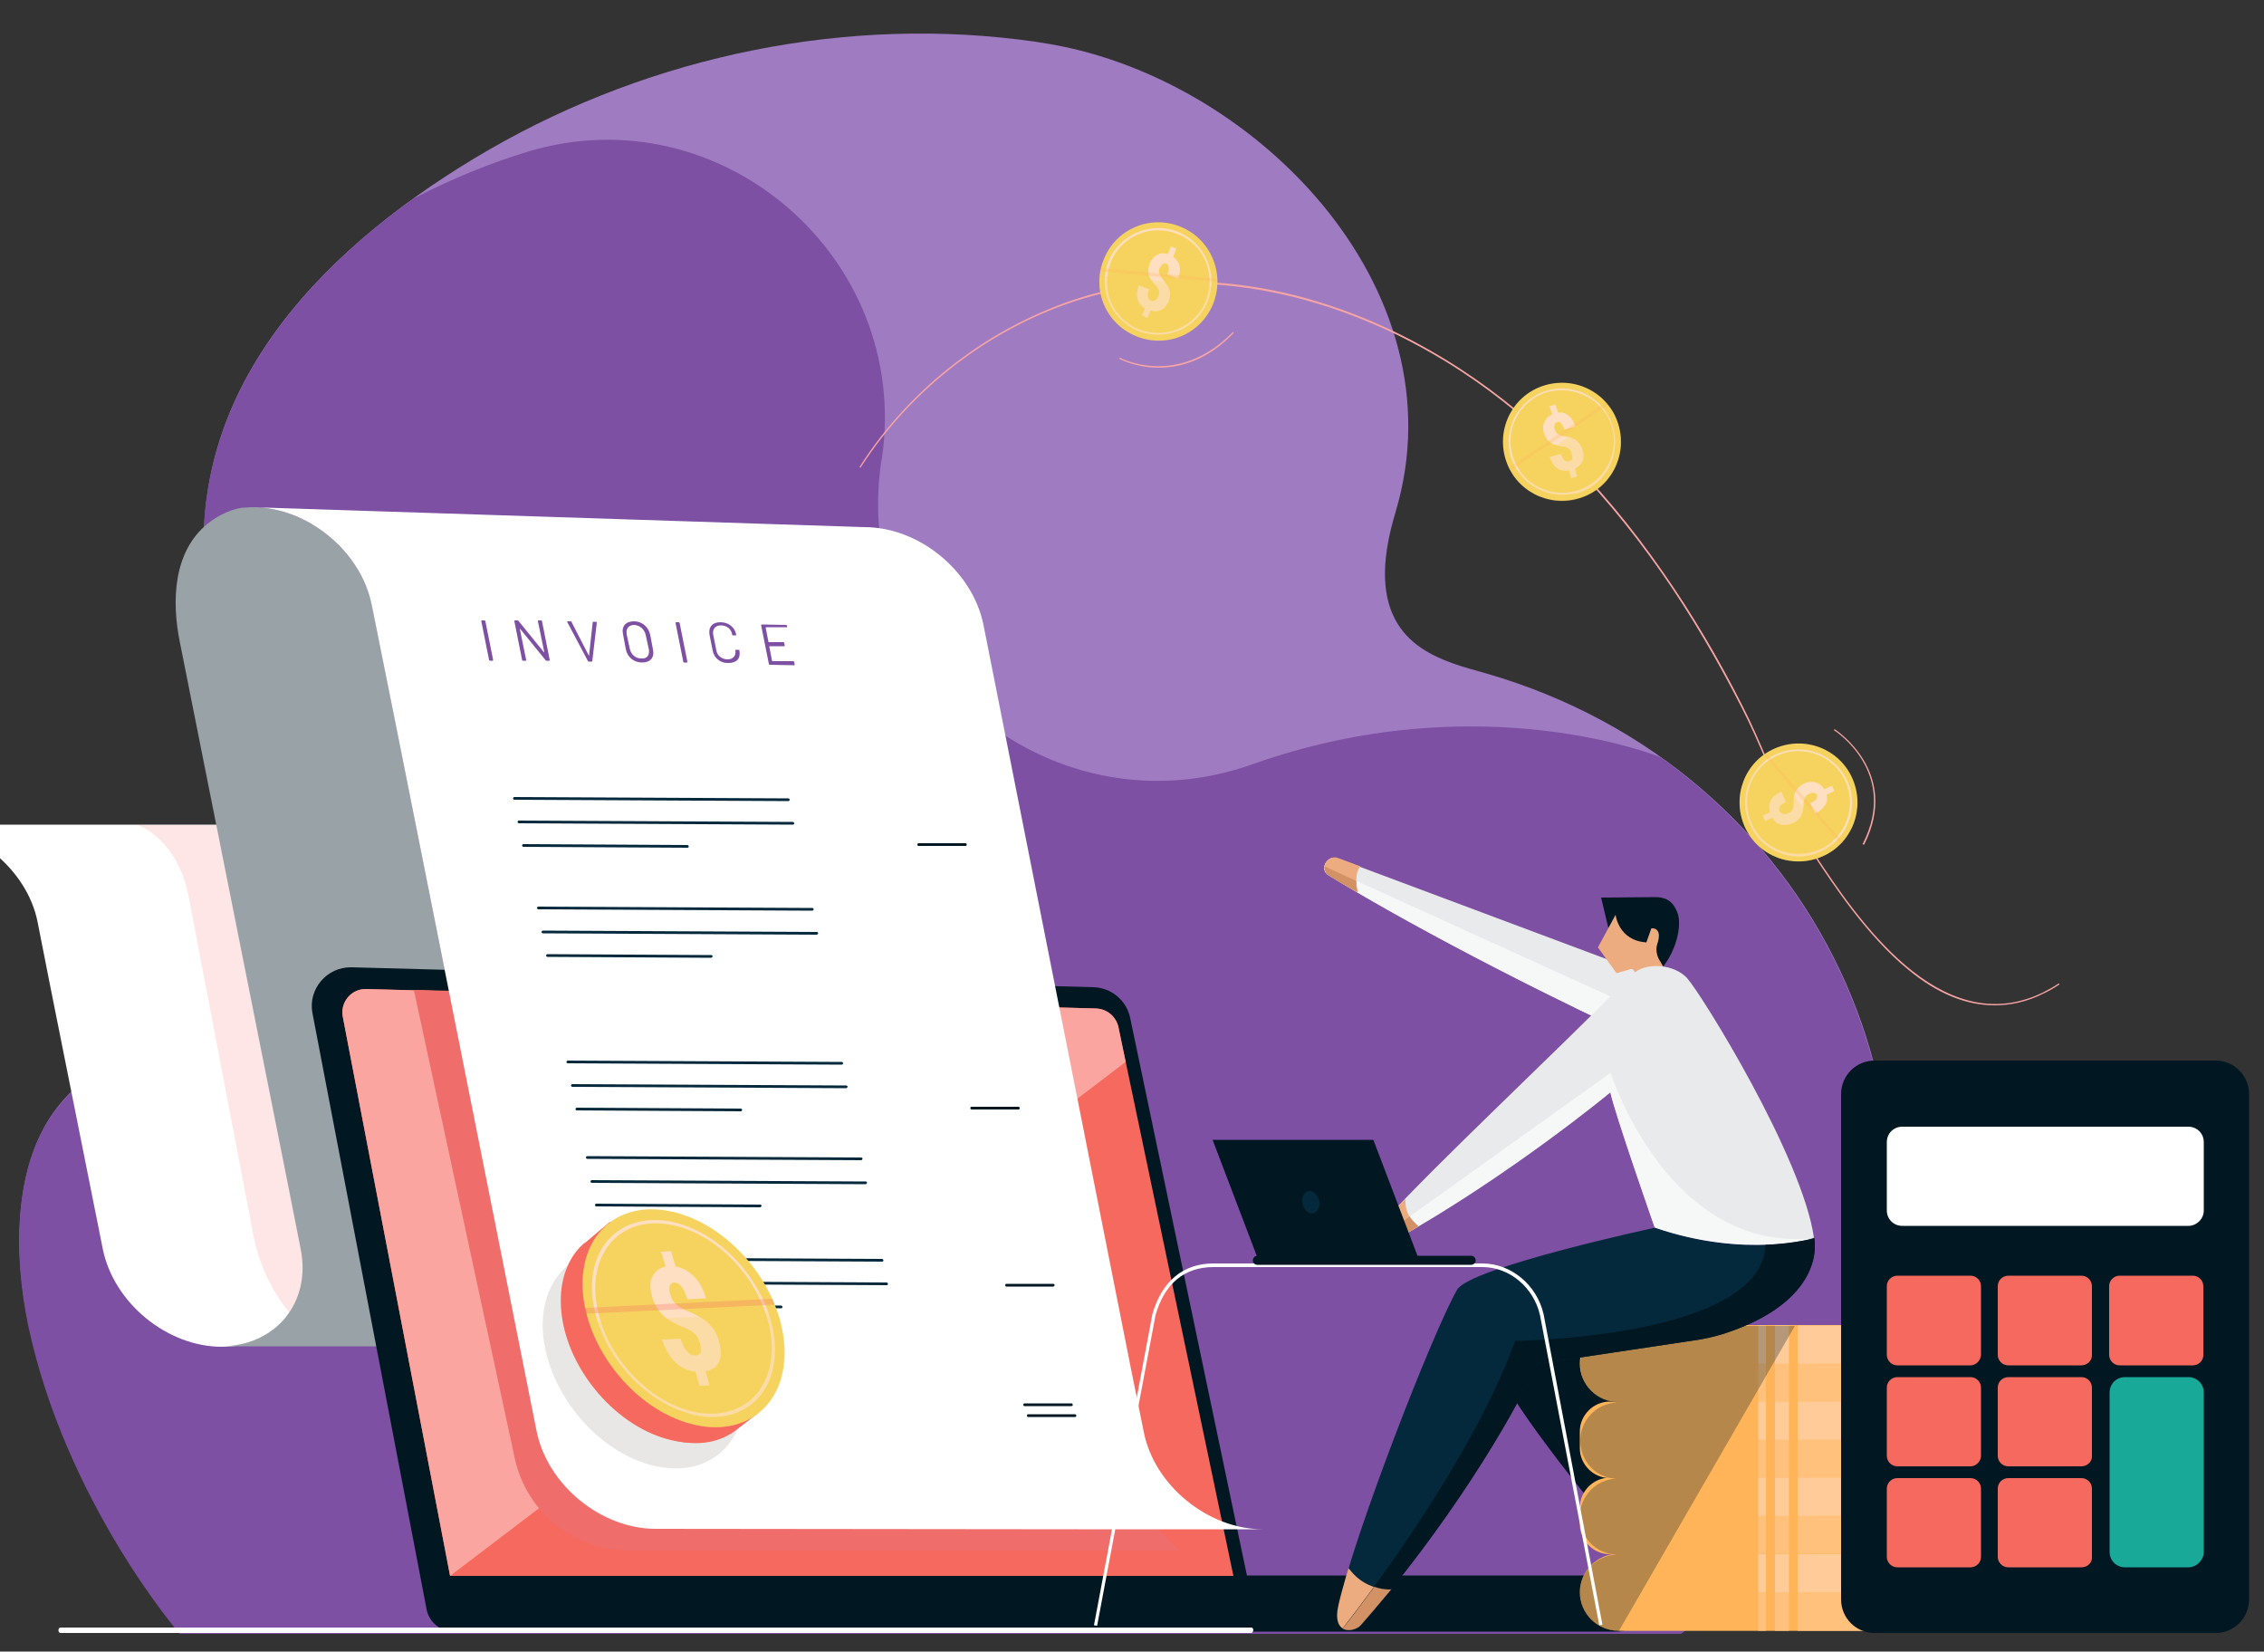 <?xml version="1.0" encoding="UTF-8"?> <!-- Generator: Adobe Illustrator 26.0.2, SVG Export Plug-In . SVG Version: 6.00 Build 0) --> <svg xmlns="http://www.w3.org/2000/svg" xmlns:xlink="http://www.w3.org/1999/xlink" version="1.1" id="Layer_1" x="0px" y="0px" viewBox="0 0 500 364.7" style="enable-background:new 0 0 500 364.7;" xml:space="preserve"><rect x="0" y="0" width="500" height="364.7" fill="#333333" stroke="none"/> <style type="text/css"> .st0{fill:#9F7CC1;} .st1{fill:#7D50A3;} .st2{fill:#FFFFFF;} .st3{fill:#FFE6E6;} .st4{fill:#99A2A6;} .st5{fill:#011721;} .st6{fill:#F6695F;} .st7{fill:#FAA59F;} .st8{fill:#EF6D6A;} .st9{fill:#05293C;} .st10{fill:#E9EAEB;} .st11{fill:#F6F7F7;} .st12{fill:#EDAC80;} .st13{fill:#FFB45A;} .st14{fill:#FFCC99;} .st15{opacity:0.46;} .st16{opacity:0.29;} .st17{fill:#D39266;} .st18{fill:#E8E7E6;} .st19{fill:#F6D35F;} .st20{fill:#FFDFC2;} .st21{opacity:0.28;} .st22{fill:#18A999;} .st23{fill:#F7A4A4;} </style> <g> <g> <g> <g> <g> <path class="st0" d="M39.8,360.6c0,0-25.2-29.1-33.5-68.2c-3.1-14.5-3.6-34.2,5.7-47c5.2-7.2,13.3-12.1,21.9-14.4 c22.5-5.8,27.8-29,24.3-50.2c-3-17.7-10.8-34.4-12.7-52.3C40.6,84.7,73,53.3,108.1,33c36.1-20.8,79.2-29.7,120.5-23.8 c0.4,0.1,0.8,0.1,1.2,0.2c46.4,6.8,93.3,53.9,78.4,103.7c-3.1,10.3-4.7,23,5.7,30c4.3,2.9,9.3,4.2,14.3,5.6 c72.8,21,109.7,98.4,78.3,167.4c-7.9,17.4-19.8,33-35.1,44.5C371.3,360.6,40.1,360.6,39.8,360.6z"></path> </g> </g> </g> </g> <g> <path class="st1" d="M366.7,167.2c0,0-39.8-16.3-90.2,1.6c-43.1,15.3-87.7-19.8-82.1-65.2c0.1-0.9,0.2-1.8,0.4-2.6 c6.3-44.1-35.6-80.4-78.3-67.5c-7.8,2.4-16.2,5.7-25.1,10.3c-27.9,20-50,48.1-46,84.9c2,17.9,9.8,34.6,12.7,52.3 c3.5,21.2-1.8,44.4-24.3,50.2c-8.6,2.2-16.6,7.2-21.9,14.4c-9.3,12.7-8.7,32.5-5.7,47c8.3,39.1,33.5,68.2,33.5,68.2h331.5 c15.3-11.6,27.1-27.1,35.1-44.5C431.6,260.7,412.8,200,366.7,167.2z"></path> </g> <g> <g> <path class="st2" d="M49,297.4L49,297.4c-12.1,0-23.9-9.7-26.3-21.6l-11.5-57.5l-2.9-14.7C6,191.9-5.9,182.2-18,182.1l44,0l22,0 l18.7,93.7C69.1,287.8,61.1,297.5,49,297.4z"></path> </g> <g> <path class="st3" d="M64.1,290.1c2.7-3.8,3.8-8.8,2.7-14.2l-18.7-93.7l-17.7,0c1.2,0.4,8.8,3.7,11.2,15.5L56.2,274 C56.2,274,57.9,282.8,64.1,290.1z"></path> </g> <g> <path class="st4" d="M53.6,112.1L53.6,112.1c-3.5,0.5-6.3,2.4-7.7,3.5c-7.7,6.2-8,17.2-6.2,26.1l23.8,119.4l2.9,14.7 c2.4,11.9-5.6,21.5-17.7,21.5l44,0l22,0L82.1,133.6C79.7,121.7,65.7,112.1,53.6,112.1z"></path> </g> <g> <path class="st4" d="M82.1,133.6C79.7,121.7,67.9,112,55.8,112l0,0c-0.7,0-1.4,0-2.1,0.1c0,0,9.7-0.9,13.8,15l31,152.8 c1.9,9.3-4.8,17.6-14.2,17.6h-6.5l37,0L82.1,133.6z"></path> </g> <g> <g> <g> <path class="st5" d="M275.4,348l-25.8-123.2c-0.8-3.9-4.2-6.7-8.1-6.8l-163.9-4.4c-5.4-0.1-9.6,4.8-8.6,10.1L92.8,348l1.4,7.3 c0.5,2.9,3.1,5,6,5H357c3.4,0,6.2-2.8,6.2-6.2l0,0c0-3.4-2.8-6.2-6.2-6.2H275.4z"></path> </g> </g> <g> <g> <path class="st6" d="M272.4,348h-173L75.7,224.5c-0.6-3.2,1.9-6.2,5.2-6.1l161.2,4.3c2.4,0.1,4.4,1.8,4.9,4.1L272.4,348z"></path> </g> </g> <g> <g> <path class="st7" d="M247,226.8c-0.5-2.3-2.5-4-4.9-4.1l-161.2-4.3c-3.3-0.1-5.8,2.9-5.2,6.1L99.4,348l149.2-113.5L247,226.8z"></path> </g> </g> </g> <g> <path class="st8" d="M91.4,218.6l22.3,103.5c2.6,11.8,13,20.3,25.1,20.3h121.7l-12-11.9l-24-108.7L91.4,218.6z"></path> </g> <g> <g> <path class="st2" d="M252.6,316.2l-2.6-12.8L217.2,138c-2.4-11.9-14.2-21.6-26.3-21.6L55.8,112c12.1,0,23.9,9.7,26.3,21.6 l5.4,26.9l0,0l31,155.5c2.4,11.9,14.2,21.6,26.3,21.6l93.3,0.1l18.8,0l22,0C266.8,337.7,254.9,328,252.6,316.2z"></path> </g> <g> <path class="st2" d="M55.8,112"></path> </g> </g> <g> <g> <g> <g> <path class="st9" d="M174.1,176.9L174.1,176.9l-60.5-0.3c-0.1,0-0.3-0.1-0.3-0.3c0-0.1,0.1-0.3,0.3-0.3l0,0l60.5,0.3 c0.1,0,0.3,0.1,0.3,0.3C174.4,176.7,174.3,176.9,174.1,176.9z"></path> </g> </g> <g> <g> <path class="st9" d="M175.1,182.1L175.1,182.1l-60.5-0.3c-0.1,0-0.3-0.1-0.3-0.3c0-0.1,0.1-0.3,0.3-0.3l0,0l60.5,0.3 c0.1,0,0.3,0.1,0.3,0.3C175.4,182,175.3,182.1,175.1,182.1z"></path> </g> </g> <g> <g> <path class="st9" d="M151.8,187.2L151.8,187.2l-36.2-0.2c-0.1,0-0.3-0.1-0.3-0.3c0-0.1,0.1-0.3,0.3-0.3l0,0l36.2,0.2 c0.1,0,0.3,0.1,0.3,0.3C152.1,187.1,152,187.2,151.8,187.2z"></path> </g> </g> </g> <g> <g> <g> <path class="st9" d="M179.4,201.1L179.4,201.1l-60.5-0.3c-0.1,0-0.3-0.1-0.3-0.3c0-0.1,0.1-0.3,0.3-0.3l0,0l60.5,0.3 c0.1,0,0.3,0.1,0.3,0.3C179.6,201,179.5,201.1,179.4,201.1z"></path> </g> </g> <g> <g> <path class="st9" d="M180.4,206.4L180.4,206.4l-60.5-0.3c-0.1,0-0.3-0.1-0.3-0.3c0-0.1,0.1-0.3,0.3-0.3l0,0l60.5,0.3 c0.1,0,0.3,0.1,0.3,0.3C180.6,206.2,180.5,206.4,180.4,206.4z"></path> </g> </g> <g> <g> <path class="st9" d="M157.1,211.5L157.1,211.5l-36.2-0.2c-0.1,0-0.3-0.1-0.3-0.3c0-0.1,0.1-0.3,0.3-0.3l0,0l36.2,0.2 c0.1,0,0.3,0.1,0.3,0.3C157.3,211.3,157.2,211.5,157.1,211.5z"></path> </g> </g> </g> <g> <g> <g> <path class="st9" d="M185.9,235.1L185.9,235.1l-60.5-0.3c-0.1,0-0.3-0.1-0.3-0.3c0-0.1,0.1-0.3,0.3-0.3l0,0l60.5,0.3 c0.1,0,0.3,0.1,0.3,0.3C186.2,235,186,235.1,185.9,235.1z"></path> </g> </g> <g> <g> <path class="st9" d="M186.9,240.3L186.9,240.3l-60.5-0.3c-0.1,0-0.3-0.1-0.3-0.3c0-0.1,0.1-0.3,0.3-0.3l0,0l60.5,0.3 c0.1,0,0.3,0.1,0.3,0.3C187.1,240.2,187,240.3,186.9,240.3z"></path> </g> </g> <g> <g> <path class="st9" d="M163.6,245.4L163.6,245.4l-36.2-0.2c-0.1,0-0.3-0.1-0.3-0.3c0-0.1,0.1-0.3,0.3-0.3l0,0l36.2,0.2 c0.1,0,0.3,0.1,0.3,0.3C163.9,245.3,163.7,245.4,163.6,245.4z"></path> </g> </g> </g> <g> <g> <g> <path class="st9" d="M190.2,256.2L190.2,256.2l-60.5-0.3c-0.1,0-0.3-0.1-0.3-0.3c0-0.1,0.1-0.3,0.3-0.3l0,0l60.5,0.3 c0.1,0,0.3,0.1,0.3,0.3C190.4,256.1,190.3,256.2,190.2,256.2z"></path> </g> </g> <g> <g> <path class="st9" d="M191.2,261.5L191.2,261.5l-60.5-0.3c-0.1,0-0.3-0.1-0.3-0.3c0-0.1,0.1-0.3,0.3-0.3l0,0l60.5,0.3 c0.1,0,0.3,0.1,0.3,0.3C191.4,261.3,191.3,261.5,191.2,261.5z"></path> </g> </g> <g> <g> <path class="st9" d="M167.9,266.6L167.9,266.6l-36.2-0.2c-0.1,0-0.3-0.1-0.3-0.3c0-0.1,0.1-0.3,0.3-0.3l0,0l36.2,0.2 c0.1,0,0.3,0.1,0.3,0.3C168.1,266.4,168,266.6,167.9,266.6z"></path> </g> </g> </g> <g> <g> <g> <path class="st9" d="M194.8,278.6L194.8,278.6l-60.5-0.3c-0.1,0-0.3-0.1-0.3-0.3c0-0.1,0.1-0.3,0.3-0.3l0,0l60.5,0.3 c0.1,0,0.3,0.1,0.3,0.3C195.1,278.5,195,278.6,194.8,278.6z"></path> </g> </g> <g> <g> <path class="st9" d="M195.8,283.8L195.8,283.8l-60.5-0.3c-0.1,0-0.3-0.1-0.3-0.3c0-0.1,0.1-0.3,0.3-0.3l0,0l60.5,0.3 c0.1,0,0.3,0.1,0.3,0.3C196.1,283.7,196,283.8,195.8,283.8z"></path> </g> </g> <g> <g> <path class="st9" d="M172.5,288.9L172.5,288.9l-36.2-0.2c-0.1,0-0.3-0.1-0.3-0.3c0-0.1,0.1-0.3,0.3-0.3l0,0l36.2,0.2 c0.1,0,0.3,0.1,0.3,0.3C172.8,288.8,172.7,288.9,172.5,288.9z"></path> </g> </g> </g> </g> <g> <path class="st5" d="M213.2,186.8h-10.3c-0.2,0-0.3-0.1-0.3-0.3s0.1-0.3,0.3-0.3h10.3c0.2,0,0.3,0.1,0.3,0.3 S213.4,186.8,213.2,186.8z"></path> </g> <g> <path class="st5" d="M224.9,245h-10.3c-0.2,0-0.3-0.1-0.3-0.3s0.1-0.3,0.3-0.3h10.3c0.2,0,0.3,0.1,0.3,0.3S225.1,245,224.9,245z"></path> </g> <g> <path class="st5" d="M232.6,284.1h-10.3c-0.2,0-0.3-0.1-0.3-0.3c0-0.2,0.1-0.3,0.3-0.3h10.3c0.2,0,0.3,0.1,0.3,0.3 C232.9,284,232.7,284.1,232.6,284.1z"></path> </g> <g> <path class="st5" d="M236.6,310.5h-10.3c-0.2,0-0.3-0.1-0.3-0.3c0-0.2,0.1-0.3,0.3-0.3h10.3c0.2,0,0.3,0.1,0.3,0.3 C237,310.3,236.8,310.5,236.6,310.5z"></path> </g> <g> <path class="st5" d="M237.4,312.9h-10.3c-0.2,0-0.3-0.1-0.3-0.3s0.1-0.3,0.3-0.3h10.3c0.2,0,0.3,0.1,0.3,0.3 S237.6,312.9,237.4,312.9z"></path> </g> <g> <g> <g> <g> <g> <g> <path class="st10" d="M371.4,218l-75.9-28.4c-2.4-1-4.3,2.4-2.1,3.7c21.5,13.2,53.6,29.2,69.4,36.3 C366.2,231,371.4,218,371.4,218z"></path> </g> </g> </g> </g> </g> <g> <path class="st11" d="M292.5,191.3c-0.1,0.7,0.1,1.4,0.9,1.9c19.1,11.7,46.5,25.7,63.5,33.6l1.2-3.4l-2.5-3.4L292.5,191.3z"></path> </g> <g> <g> <g> <g> <g> <path class="st5" d="M351.6,299.9c0,0,17.4,32.3,25.8,54.6c0.7,1.9-1.6,3.6-3.2,2.2c-11-9.4-33-36.9-39.9-48l-3.3-8.9 l15.6-5.3L351.6,299.9z"></path> </g> </g> </g> </g> </g> <g> <g> <g> <g> <g> <path class="st12" d="M366.7,349.3l6.7-4.7c1.5,3.4,2.8,6.7,4,9.8c0.7,1.9-1.6,3.6-3.2,2.2 C372.1,354.8,369.5,352.3,366.7,349.3z"></path> </g> </g> </g> </g> </g> <g> <g> <g> <g> <g> <g> <g> <g> <g> <g> <path class="st13" d="M437.2,309.6h-79.8c-4.6,0-8.5-3.8-8.5-8.5l0,0c0-4.6,3.8-8.5,8.5-8.5h79.8 c4.6,0,8.5,3.8,8.5,8.5l0,0C445.6,305.8,441.8,309.6,437.2,309.6z"></path> </g> </g> </g> </g> </g> </g> </g> </g> <g> <g> <g> <g> <g> <g> <g> <g> <rect x="397" y="292.7" class="st14" width="39.2" height="16.9"></rect> </g> </g> </g> </g> </g> </g> </g> </g> <g> <g> <g> <g> <g> <g> <g> <g> <rect x="392" y="292.7" class="st14" width="3.1" height="16.9"></rect> </g> </g> </g> </g> </g> </g> </g> </g> <g> <g> <g> <g> <g> <g> <g> <g> <rect x="388.3" y="292.7" class="st14" width="1.7" height="16.9"></rect> </g> </g> </g> </g> </g> </g> </g> </g> <g class="st15"> <g> <g> <g> <g> <g> <g> <g> <path class="st13" d="M357.4,309.6h79.8c4.6,0,8.5-3.8,8.5-8.5h-96.7C348.9,305.8,352.7,309.6,357.4,309.6z"></path> </g> </g> </g> </g> </g> </g> </g> </g> </g> <g> <g> <g> <g> <g> <g> <g> <g> <g> <path class="st13" d="M439,326.4h-83.5c-3.6,0-6.6-3-6.6-6.6v-3.7c0-3.6,3-6.6,6.6-6.6H439c3.6,0,6.6,3,6.6,6.6v3.7 C445.6,323.4,442.7,326.4,439,326.4z"></path> </g> </g> </g> </g> </g> </g> </g> </g> <g> <g> <g> <g> <g> <g> <g> <g> <rect x="397" y="309.5" class="st14" width="39.2" height="16.9"></rect> </g> </g> </g> </g> </g> </g> </g> </g> <g> <g> <g> <g> <g> <g> <g> <g> <rect x="392" y="309.5" class="st14" width="3.1" height="16.9"></rect> </g> </g> </g> </g> </g> </g> </g> </g> <g> <g> <g> <g> <g> <g> <g> <g> <rect x="388.3" y="309.5" class="st14" width="1.7" height="16.9"></rect> </g> </g> </g> </g> </g> </g> </g> </g> <g class="st15"> <g> <g> <g> <g> <g> <g> <g> <path class="st13" d="M357.4,326.4h79.8c4.6,0,8.5-3.8,8.5-8.5h-96.7C348.9,322.6,352.7,326.4,357.4,326.4z"></path> </g> </g> </g> </g> </g> </g> </g> </g> </g> <g> <g> <g> <g> <g> <g> <g> <g> <g> <path class="st13" d="M439,343.2h-83.5c-3.6,0-6.6-3-6.6-6.6v-3.7c0-3.6,3-6.6,6.6-6.6H439c3.6,0,6.6,3,6.6,6.6v3.7 C445.6,340.3,442.7,343.2,439,343.2z"></path> </g> </g> </g> </g> </g> </g> </g> </g> <g> <g> <g> <g> <g> <g> <g> <g> <rect x="397" y="326.3" class="st14" width="39.2" height="16.9"></rect> </g> </g> </g> </g> </g> </g> </g> </g> <g> <g> <g> <g> <g> <g> <g> <g> <rect x="392" y="326.3" class="st14" width="3.1" height="16.9"></rect> </g> </g> </g> </g> </g> </g> </g> </g> <g> <g> <g> <g> <g> <g> <g> <g> <rect x="388.3" y="326.3" class="st14" width="1.7" height="16.9"></rect> </g> </g> </g> </g> </g> </g> </g> </g> <g class="st15"> <g> <g> <g> <g> <g> <g> <g> <path class="st13" d="M357.4,343.2h79.8c4.6,0,8.5-3.8,8.5-8.5h-96.7C348.9,339.4,352.7,343.2,357.4,343.2z"></path> </g> </g> </g> </g> </g> </g> </g> </g> </g> <g> <g> <g> <g> <g> <g> <g> <g> <g> <path class="st13" d="M437.2,360.1h-79.8c-4.6,0-8.5-3.8-8.5-8.5l0,0c0-4.6,3.8-8.5,8.5-8.5h79.8 c4.6,0,8.5,3.8,8.5,8.5l0,0C445.6,356.3,441.8,360.1,437.2,360.1z"></path> </g> </g> </g> </g> </g> </g> </g> </g> <g> <g> <g> <g> <g> <g> <g> <g> <rect x="397" y="343.2" class="st14" width="39.2" height="16.9"></rect> </g> </g> </g> </g> </g> </g> </g> </g> <g> <g> <g> <g> <g> <g> <g> <g> <rect x="392" y="343.2" class="st14" width="3.1" height="16.9"></rect> </g> </g> </g> </g> </g> </g> </g> </g> <g> <g> <g> <g> <g> <g> <g> <g> <rect x="388.3" y="343.2" class="st14" width="1.7" height="16.9"></rect> </g> </g> </g> </g> </g> </g> </g> </g> <g class="st15"> <g> <g> <g> <g> <g> <g> <g> <path class="st13" d="M357.4,360.1h79.8c4.6,0,8.5-3.8,8.5-8.5h-96.7C348.9,356.3,352.7,360.1,357.4,360.1z"></path> </g> </g> </g> </g> </g> </g> </g> </g> </g> </g> <g class="st16"> <g> <g> <path class="st5" d="M348.9,351.7c0-4.5,3.6-8.2,8.1-8.4c-2.2-0.1-4.2-1-5.6-2.4c-1.5-1.5-2.5-3.6-2.5-6v0 c0-4.5,3.6-8.2,8.1-8.4c-1,0-2-0.2-2.9-0.6c-1.5-0.6-2.8-1.7-3.7-3.1c-0.9-1.3-1.4-3-1.4-4.7v0c0-4.5,3.6-8.2,8.1-8.4 c-4.5-0.2-8.1-3.9-8.1-8.4c0-4.6,3.8-8.5,8.5-8.5h30.9h1.7h2h3.1h1.2l-38.9,67.4C352.7,360.1,348.9,356.3,348.9,351.7z"></path> </g> </g> </g> <g> <g> <g> <g> <g> <path class="st5" d="M355.3,205.3l-1.7-7.1l12.4-0.1c2.3,0.2,3.5,1.1,4.4,3.3c1.1,2.6,0,8-3,11.9l-2.1,3.1l-7.9-9.7 L355.3,205.3z"></path> </g> </g> </g> </g> </g> <g> <g> <g> <g> <g> <path class="st12" d="M361.9,215.8l-1.4-1.9l-3.5,1l-4.1-5.7l3.9-7.2c0,0,0.6,5.7,6.8,6.1l1.1-3.1c0,0,2.6-0.4,1.3,3.5 c-0.4,1.1-0.1,2.7,0.6,3.7l0.7,1.2l-4.5,3.1L361.9,215.8z"></path> </g> </g> </g> </g> </g> <g> <g> <g> <g> <g> <path class="st10" d="M360.5,215.2c2.9-2.9,9.3-2.3,12.1,0.8c3.3,3.7,25.5,39.6,28,57.3c0,0-15,4.6-35.2-2.3 c0,0-9-25.7-9.8-29.9c0,0-22.2,18.3-47.4,32.5c-2.3,1.3-4.7-1.6-2.9-3.6C318.4,255.8,341.7,234.2,360.5,215.2z"></path> </g> </g> </g> </g> </g> <g> <g> <g> <g> <g> <path class="st9" d="M321.8,284.8c2.8-4.9,43.7-13.7,43.7-13.7c20.1,6.9,35.2,2.3,35.2,2.3h0c0.8,5.7-2.3,14.8-18.2,20.5 c-2.3,0.8-4.7,1.4-7.1,1.9l-36,5.4c-5.7,12.7-20.2,36.3-38.9,57.8c-1.2,1.4-6.4,2.5-4.9-4.5 C299.1,338.8,316.4,294.2,321.8,284.8z"></path> </g> </g> </g> </g> </g> <g> <g> <path class="st12" d="M310.4,264.7c-1.8,1.9-3.5,3.7-5.1,5.5c-1.8,2,0.6,4.9,2.9,3.6c1.7-1,3.5-2,5.1-3c0,0-1.4-1.2-2.1-2.3 C310.2,266.8,310.4,264.7,310.4,264.7z"></path> </g> </g> <g> <g> <path class="st12" d="M300.4,191.3l-4.8-1.8c-2.4-1-4.3,2.4-2.1,3.7c2,1.3,4.2,2.5,6.4,3.8c0,0-0.5-1.7-0.3-3.5 C299.7,192.2,300.4,191.3,300.4,191.3z"></path> </g> </g> <g> <g> <path class="st12" d="M297.3,348c-0.7,2.5-1.3,4.6-1.7,6.4c-1.6,7,3.7,5.9,4.9,4.5c1.7-1.9,3.1-3.6,4.7-5.5l2.1-2.5l-0.3,0.1 c-3.3,0-6.4-1.4-8.5-3.9l-0.7-0.8L297.3,348z"></path> </g> </g> <g> <path class="st17" d="M293.4,193.3c2,1.3,4.2,2.5,6.4,3.8c0,0-0.3-1.2-0.3-2.6l-7-3.2C292.4,192,292.7,192.8,293.4,193.3z"></path> </g> <g> <path class="st11" d="M355.7,236.9L305.2,273c0.6,0.9,1.9,1.4,3.1,0.7c25.3-14.2,47.4-32.5,47.4-32.5c0.8,4.2,9.8,29.9,9.8,29.9 c20.1,6.9,35.2,2.3,35.2,2.3C368.4,276.9,355.7,236.9,355.7,236.9z"></path> </g> <g> <path class="st17" d="M308.2,273.8c1.7-1,3.5-2,5.1-3c0,0-1.3-1.1-2-2.2l-6.2,4.4C305.8,273.9,307,274.4,308.2,273.8z"></path> </g> <g> <path class="st3" d="M389.1,274.9"></path> </g> <g> <path class="st5" d="M382.5,293.9c15.9-5.7,19-14.8,18.2-20.5l0,0c0,0-4.1,1.2-10.8,1.5l0,0c-0.7,20.6-55.3,21.2-55.3,21.2 c-9.9,27.4-35.1,59.7-38.1,63.5c1.3,0.8,3.3,0.1,4-0.6c18.8-21.5,33.2-45.1,38.9-57.8l36-5.4 C377.8,295.4,380.2,294.8,382.5,293.9z"></path> </g> <g> <g> <g> <g> <g> <g> <path class="st2" d="M353.2,358.9l0.7-0.1l-13-68.6c-1.5-6.5-7.2-11.2-13.5-11.2h-59.4c-6.7,0-11.4,3.9-13.5,11.2 l-12.9,68.7l0.7,0.1l12.9-68.6c2-7,6.4-10.6,12.8-10.6h59.4c6,0,11.3,4.5,12.7,10.6L353.2,358.9z"></path> </g> </g> </g> </g> </g> <g> <g> <g> <g> <g> <g> <path class="st5" d="M277.7,279.3h47.2c0.5,0,1-0.4,1-1l0,0c0-0.5-0.4-1-1-1h-47.2c-0.5,0-1,0.4-1,1l0,0 C276.7,278.9,277.1,279.3,277.7,279.3z"></path> </g> </g> </g> </g> </g> <g> <g> <g> <g> <g> <polygon class="st5" points="277.7,277.7 313.2,277.7 303.3,251.7 267.8,251.7 "></polygon> </g> </g> </g> </g> </g> </g> <g> <g> <path class="st9" d="M291.3,265c0.3,1.3-0.2,2.6-1.2,2.9c-1,0.3-2.1-0.6-2.4-2c-0.3-1.3,0.2-2.6,1.2-2.9 C289.8,262.8,290.9,263.7,291.3,265z"></path> </g> </g> </g> <g> <path class="st17" d="M300.5,358.9c1.7-1.9,3.1-3.6,4.7-5.5l2.1-2.5l-0.3,0.1c-1.2,0-2.4-0.2-3.5-0.6c-3.5,4.8-6.1,8.2-7,9.2 C297.8,360.4,299.8,359.7,300.5,358.9z"></path> </g> </g> <g> <g> <g> <g> <g> <g> <g> <g> <g> <g> <g> <path class="st18" d="M164.4,306.2c0.8,12.9-8.4,20.6-20.7,17.3c-12.3-3.3-22.9-16.4-23.8-29.3 c-0.8-12.9,8.4-20.6,20.7-17.3C152.9,280.2,163.5,293.3,164.4,306.2z"></path> </g> </g> </g> </g> </g> </g> </g> </g> </g> </g> </g> <g> <g> <g> <g> <path class="st6" d="M166.9,310c1-2.6,1.4-5.7,1.2-9.2c-0.8-12.7-11.4-25.7-23.5-29c-3.1-0.8-6-1-8.7-0.5l-1.2-1.5l-5.2,4.4 c-0.1,0.1-0.2,0.2-0.3,0.2l-0.4,0.3l0,0c-3.4,3.1-5.3,8-4.9,14.1c0.8,12.7,11.4,25.7,23.5,29c5.6,1.5,10.7,1,14.8-1.9l4.8-3.7 L166.9,310z"></path> </g> </g> </g> <g> <g> <g> <path class="st6" d="M162.3,316l4.8-3.7l-0.2-2.4c1-2.6,1.4-5.7,1.2-9.2c-0.1-2.2-0.6-4.3-1.3-6.5l-15.3-4.2l-21.5,1.7 l-4.5,4.2c3.4,10.1,12.2,19.1,22.1,21.8C153.1,319.4,158.3,318.9,162.3,316z"></path> </g> </g> </g> <g> <g> <g> <g> <g> <g> <g> <g> <g> <g> <g> <g> <g> <path class="st19" d="M173.2,297.1c0.8,12.9-8.4,20.6-20.7,17.3c-12.3-3.3-22.9-16.4-23.8-29.3 c-0.8-12.9,8.4-20.6,20.7-17.3C161.7,271.1,172.4,284.2,173.2,297.1z"></path> </g> </g> </g> </g> </g> </g> </g> </g> </g> </g> </g> </g> <g> <g> <g> <g> <g> <g> <g> <g> <g> <g> <g> <g> <path class="st20" d="M149.7,311.3c-4.4-1.8-8.6-4.9-12-9.1c-4.1-5-6.5-10.9-6.9-16.5c-0.8-11.6,7.7-18.6,18.8-15.6 c11.1,3,20.7,14.9,21.5,26.5c0.4,5.6-1.4,10.4-4.9,13.3s-8.5,3.8-13.8,2.3C151.5,311.9,150.6,311.6,149.7,311.3z M152.1,271.6c-0.8-0.3-1.6-0.6-2.5-0.8c-10.7-2.9-18.8,3.9-18.1,15.1c0.4,5.4,2.7,11.1,6.6,15.9 c3.9,4.8,8.9,8.3,14.1,9.7c5.2,1.4,9.9,0.6,13.4-2.2c3.4-2.9,5.1-7.4,4.8-12.8l0,0 C169.7,286,161.8,275.4,152.1,271.6z"></path> </g> </g> </g> </g> </g> </g> </g> </g> </g> </g> </g> </g> <g> <g> <g> <g> <g> <g> <g> <g> <g> <g> <g> <g> <g> <path class="st20" d="M154.6,296.6c-0.3-0.9-0.6-1.5-1.1-2c-0.5-0.5-1.2-0.9-2-1.3c-1.7-0.6-3-1.3-3.9-1.9 c-0.9-0.6-1.6-1.3-2.2-2.2c-0.6-0.8-1.1-1.8-1.4-3c-0.5-1.7-0.5-3.2,0.1-4.3c0.6-1.2,1.5-1.9,2.9-2.2l-1-3.3 l2.2-0.1l1,3.4c1.5,0.2,2.9,1,4.1,2.2c1.2,1.2,2.1,2.9,2.6,4.8l-4.1,0.2c-0.4-1.3-0.8-2.2-1.3-2.8 c-0.5-0.6-1-0.9-1.6-0.9c-0.5,0-0.8,0.3-1,0.8s-0.1,1.2,0.2,2c0.2,0.7,0.5,1.3,1,1.8c0.4,0.5,1.2,1,2.2,1.5 c1.8,0.7,3.1,1.4,4,2c0.9,0.6,1.6,1.3,2.2,2.1c0.6,0.8,1,1.8,1.3,2.9c0.5,1.8,0.5,3.2,0,4.4 c-0.5,1.1-1.5,1.9-3,2.1l0.9,3.1l-2.2,0.1l-0.9-3.1c-1.7-0.2-3.3-0.9-4.5-2.1c-1.3-1.2-2.2-2.9-2.9-5l4.1-0.2 c0.4,1.2,0.8,2.2,1.4,2.8c0.6,0.6,1.2,1,1.9,0.9c0.6,0,1-0.3,1.2-0.8C154.9,298.1,154.8,297.4,154.6,296.6z"></path> </g> </g> </g> </g> </g> </g> </g> </g> </g> </g> </g> </g> </g> <g class="st21"> <g> <g> <g> <g> <g> <g> <g> <g> <g> <g> <g> <path class="st19" d="M171.8,289.9l-41.7,2c3.3,10.4,12.3,19.8,22.5,22.5c12.3,3.3,21.6-4.4,20.7-17.3 C173.1,294.7,172.6,292.2,171.8,289.9z"></path> </g> </g> </g> </g> </g> </g> </g> </g> </g> </g> </g> </g> <g class="st21"> <g> <g> <g> <g> <g> <g> <g> <g> <g> <g> <g> <path class="st6" d="M129.5,290.1l41.6-2c-0.2-0.4-0.4-0.9-0.5-1.3l-41.3,2C129.3,289.2,129.4,289.7,129.5,290.1z"></path> </g> </g> </g> </g> </g> </g> </g> </g> </g> </g> </g> </g> </g> <g> <g> <g> <path class="st6" d="M125,294.2l4.5-4.2l-0.3-1.3l-4.6,4.1C124.7,293.3,124.9,293.8,125,294.2z"></path> </g> </g> </g> </g> <g> <g> <path class="st1" d="M108,145.7l-1.7-8.5c0-0.1,0-0.2,0.1-0.2l0.6,0c0.1,0,0.2,0.1,0.2,0.2l1.7,8.5c0,0.1,0,0.2-0.1,0.2l-0.6,0 C108.1,145.8,108,145.8,108,145.7z"></path> </g> <g> <path class="st1" d="M115.3,145.7l-1.7-8.5c0-0.1,0-0.2,0.1-0.2l0.6,0c0.1,0,0.1,0,0.2,0.1l5.6,6.9c0,0.1,0.1,0,0.1,0l-1.4-6.8 c0-0.1,0-0.2,0.1-0.2l0.6,0c0.1,0,0.2,0.1,0.2,0.2l1.7,8.5c0,0.1,0,0.2-0.1,0.2l-0.6,0c-0.1,0-0.1,0-0.2-0.1l-5.6-6.9 c0-0.1-0.1,0-0.1,0l1.4,6.8c0,0.1,0,0.2-0.1,0.2l-0.6,0C115.4,145.9,115.3,145.8,115.3,145.7z"></path> </g> <g> <path class="st1" d="M129.8,145.9l-4.5-8.5c-0.1-0.1,0-0.2,0.1-0.2l0.6,0c0.1,0,0.2,0,0.2,0.1l3.8,7.4c0,0.1,0.1,0.1,0.1,0 l0.8-7.3c0-0.1,0.1-0.1,0.1-0.1l0.6,0c0.1,0,0.2,0.1,0.2,0.2l-1,8.5c0,0.1-0.1,0.1-0.1,0.1l-0.6,0 C129.9,146.1,129.9,146,129.8,145.9z"></path> </g> <g> <path class="st1" d="M138.2,143.3l-0.6-3.2c-0.4-1.8,0.6-2.9,2.4-2.9c1.8,0,3.2,1.2,3.6,3l0.6,3.2c0.4,1.8-0.6,2.9-2.4,2.9 C140,146.3,138.5,145.1,138.2,143.3z M143.3,143.4l-0.7-3.2c-0.3-1.3-1.3-2.1-2.5-2.2c-1.3,0-1.9,0.8-1.7,2.1l0.7,3.2 c0.3,1.3,1.3,2.1,2.5,2.1C142.9,145.5,143.5,144.7,143.3,143.4z"></path> </g> <g> <path class="st1" d="M150.9,146.1l-1.7-8.5c0-0.1,0-0.2,0.1-0.2l0.6,0c0.1,0,0.2,0.1,0.2,0.2l1.7,8.5c0,0.1,0,0.2-0.1,0.2 l-0.6,0C151,146.3,150.9,146.2,150.9,146.1z"></path> </g> <g> <path class="st1" d="M157.4,143.7l-0.7-3.5c-0.3-1.7,0.6-2.8,2.4-2.8c1.8,0,3.2,1.1,3.5,2.8c0,0.1,0,0.1-0.1,0.1l-0.6,0 c-0.1,0-0.2,0-0.2-0.1l0-0.1c-0.2-1.2-1.2-2-2.5-2c-1.2,0-1.9,0.8-1.7,2l0.7,3.5c0.2,1.2,1.2,2,2.5,2c1.2,0,1.9-0.8,1.7-2 c0-0.1,0-0.2,0.1-0.1l0.6,0c0.1,0,0.2,0,0.2,0.1l0,0.1c0.3,1.7-0.6,2.7-2.4,2.7C159.1,146.5,157.7,145.3,157.4,143.7z"></path> </g> <g> <path class="st1" d="M173.8,138.5l-4.6,0c0,0-0.1,0-0.1,0.1l0.6,3.1c0,0,0,0.1,0.1,0.1l3.2,0c0.1,0,0.2,0.1,0.2,0.2l0.1,0.5 c0,0.1,0,0.2-0.1,0.2l-3.2,0c0,0-0.1,0-0.1,0.1l0.6,3.1c0,0,0,0.1,0.1,0.1l4.6,0c0.1,0,0.2,0.1,0.2,0.2l0.1,0.5 c0,0.1,0,0.2-0.1,0.2l-5.4-0.1c-0.1,0-0.2-0.1-0.2-0.2l-1.7-8.5c0-0.1,0-0.2,0.1-0.2l5.4,0.1c0.1,0,0.2,0.1,0.2,0.2l0.1,0.5 C173.9,138.4,173.9,138.5,173.8,138.5z"></path> </g> </g> <g> <g> <path class="st5" d="M489.3,360.6H414c-4.1,0-7.4-3.3-7.4-7.4V241.6c0-4.1,3.3-7.4,7.4-7.4h75.3c4.1,0,7.4,3.3,7.4,7.4v111.6 C496.7,357.3,493.4,360.6,489.3,360.6z"></path> </g> <g> <path class="st2" d="M483.3,270.7h-63.2c-1.9,0-3.4-1.5-3.4-3.4v-15.1c0-1.9,1.5-3.4,3.4-3.4h63.2c1.9,0,3.4,1.5,3.4,3.4v15.1 C486.7,269.2,485.1,270.7,483.3,270.7z"></path> </g> <g> <path class="st6" d="M435.2,346.1H419c-1.3,0-2.3-1.1-2.3-2.3v-15.1c0-1.3,1.1-2.3,2.3-2.3h16.2c1.3,0,2.3,1.1,2.3,2.3v15.1 C437.5,345.1,436.4,346.1,435.2,346.1z"></path> </g> <g> <path class="st6" d="M459.7,346.1h-16.2c-1.3,0-2.3-1.1-2.3-2.3v-15.1c0-1.3,1.1-2.3,2.3-2.3h16.2c1.3,0,2.3,1.1,2.3,2.3v15.1 C462.1,345.1,461,346.1,459.7,346.1z"></path> </g> <g> <path class="st6" d="M435.2,323.8H419c-1.3,0-2.3-1.1-2.3-2.3v-15.1c0-1.3,1.1-2.3,2.3-2.3h16.2c1.3,0,2.3,1.1,2.3,2.3v15.1 C437.5,322.7,436.4,323.8,435.2,323.8z"></path> </g> <g> <path class="st6" d="M459.7,323.8h-16.2c-1.3,0-2.3-1.1-2.3-2.3v-15.1c0-1.3,1.1-2.3,2.3-2.3h16.2c1.3,0,2.3,1.1,2.3,2.3v15.1 C462.1,322.7,461,323.8,459.7,323.8z"></path> </g> <g> <path class="st22" d="M483.3,346.1h-14c-1.9,0-3.4-1.5-3.4-3.4v-35.2c0-1.9,1.5-3.4,3.4-3.4h14c1.9,0,3.4,1.5,3.4,3.4v35.2 C486.7,344.5,485.1,346.1,483.3,346.1z"></path> </g> <g> <path class="st6" d="M435.2,301.5H419c-1.3,0-2.3-1.1-2.3-2.3V284c0-1.3,1.1-2.3,2.3-2.3h16.2c1.3,0,2.3,1.1,2.3,2.3v15.1 C437.5,300.4,436.4,301.5,435.2,301.5z"></path> </g> <g> <path class="st6" d="M459.7,301.5h-16.2c-1.3,0-2.3-1.1-2.3-2.3V284c0-1.3,1.1-2.3,2.3-2.3h16.2c1.3,0,2.3,1.1,2.3,2.3v15.1 C462.1,300.4,461,301.5,459.7,301.5z"></path> </g> <g> <path class="st6" d="M484.3,301.5h-16.2c-1.3,0-2.3-1.1-2.3-2.3V284c0-1.3,1.1-2.3,2.3-2.3h16.2c1.3,0,2.3,1.1,2.3,2.3v15.1 C486.7,300.4,485.6,301.5,484.3,301.5z"></path> </g> </g> </g> <g> <g> <g> <g> <path class="st2" d="M276.3,360.6H13.3c-0.2,0-0.4-0.3-0.4-0.6c0-0.3,0.2-0.6,0.4-0.6h263.1c0.2,0,0.4,0.3,0.4,0.6 C276.7,360.4,276.5,360.6,276.3,360.6z"></path> </g> </g> </g> </g> <g> <g> <path class="st23" d="M440.5,222c-6.3,0-12.7-2.6-19.1-7.9c-9.1-7.4-16.7-19-20.8-25.2c-0.5-0.8-1.1-1.7-1.7-2.7 c-3.5-5.7-6.2-12-8.8-18c-1.7-4-3.5-8.1-5.5-12c-5.4-10.6-11.3-20.6-17.5-29.5c-14.2-20.4-30.4-36.3-48.2-47.1 C292.3,63.5,263.2,58.6,239,66c-19.9,6.1-37.7,19.7-48.9,37.2c0,0.1-0.1,0.1-0.2,0c-0.1,0-0.1-0.1,0-0.2 c11.2-17.6,29.1-31.2,49.1-37.4c24.3-7.5,53.5-2.5,80.1,13.7c17.8,10.8,34.1,26.7,48.3,47.2c6.2,8.9,12.1,18.8,17.5,29.5 c2,3.9,3.8,8.1,5.5,12.1c2.6,6.1,5.4,12.3,8.8,18c0.6,1,1.1,1.8,1.7,2.7c8.9,13.4,27.4,41.4,50.2,30.4c1.2-0.6,2.3-1.2,3.5-2 c0.1,0,0.2,0,0.2,0c0,0.1,0,0.2,0,0.2c-1.2,0.8-2.4,1.5-3.5,2C447.7,221.2,444.1,222,440.5,222z"></path> </g> <g> <path class="st23" d="M255.9,81.2c-5.1,0-8.5-1.9-8.6-1.9c-0.1,0-0.1-0.1-0.1-0.2c0-0.1,0.1-0.1,0.2-0.1 c0.1,0.1,12.6,6.7,24.8-5.6c0.1-0.1,0.2-0.1,0.2,0c0.1,0.1,0.1,0.2,0,0.2C266.6,79.6,260.6,81.2,255.9,81.2z"></path> </g> <g> <path class="st23" d="M411.5,186.5C411.5,186.5,411.5,186.5,411.5,186.5c-0.2-0.1-0.2-0.2-0.1-0.2c8-15.7-6.1-24.9-6.3-25 c-0.1,0-0.1-0.1,0-0.2c0-0.1,0.1-0.1,0.2,0c0.1,0.1,14.5,9.4,6.4,25.4C411.6,186.5,411.6,186.5,411.5,186.5z"></path> </g> </g> <g> <g> <g> <g> <g> <g> <g> <g> <g> <g> <g> <path class="st19" d="M357.4,93.7c2.1,6.9-1.7,14.2-8.6,16.3c-6.9,2.1-14.2-1.7-16.3-8.6c-2.1-6.9,1.7-14.2,8.6-16.3 C348,83,355.3,86.8,357.4,93.7z"></path> </g> </g> </g> </g> </g> </g> </g> </g> </g> </g> <g> <g> <g> <g> <g> <g> <g> <g> <g> <g> <path class="st20" d="M347,109.1c-2.6,0.4-5.2,0-7.5-1.2c-2.8-1.5-4.8-3.9-5.8-6.9c-1.9-6.2,1.6-12.8,7.8-14.7 c6.2-1.9,12.8,1.6,14.7,7.8c0.9,3,0.6,6.2-0.8,9s-3.9,4.8-6.9,5.8C348,108.9,347.5,109.1,347,109.1z M343,86.3 c-0.5,0.1-0.9,0.2-1.4,0.3c-6,1.9-9.4,8.2-7.5,14.2c0.9,2.9,2.9,5.3,5.6,6.7c2.7,1.4,5.8,1.7,8.7,0.8 c2.9-0.9,5.3-2.9,6.7-5.6c1.4-2.7,1.7-5.8,0.8-8.7l0,0C354.2,88.7,348.6,85.4,343,86.3z"></path> </g> </g> </g> </g> </g> </g> </g> </g> </g> </g> <g> <g> <g> <g> <g> <g> <g> <g> <g> <g> <g> <path class="st20" d="M347.1,100.1c-0.1-0.5-0.3-0.8-0.6-1c-0.3-0.2-0.7-0.4-1.2-0.5c-1-0.1-1.7-0.3-2.2-0.5 c-0.5-0.2-0.9-0.5-1.3-0.9c-0.3-0.4-0.6-0.9-0.8-1.5c-0.3-0.9-0.3-1.8,0.1-2.5c0.3-0.8,0.9-1.3,1.7-1.7l-0.6-1.8 l1.3-0.4l0.6,1.8c0.9-0.1,1.7,0.1,2.3,0.7c0.7,0.5,1.2,1.3,1.5,2.4l-2.4,0.7c-0.2-0.7-0.5-1.1-0.7-1.4 c-0.3-0.3-0.6-0.4-0.9-0.3c-0.3,0.1-0.5,0.3-0.6,0.6c-0.1,0.3-0.1,0.7,0.1,1.1c0.1,0.4,0.3,0.7,0.6,0.9 c0.3,0.2,0.7,0.4,1.2,0.5c1,0.1,1.8,0.3,2.3,0.6c0.5,0.2,0.9,0.5,1.2,0.9c0.3,0.4,0.6,0.9,0.8,1.5 c0.3,0.9,0.3,1.8,0,2.5c-0.3,0.7-0.9,1.3-1.7,1.7l0.5,1.7l-1.3,0.4l-0.5-1.7c-1,0.2-1.9,0-2.6-0.5 c-0.7-0.5-1.3-1.3-1.6-2.5l2.4-0.7c0.2,0.7,0.5,1.1,0.8,1.4c0.3,0.3,0.7,0.4,1.1,0.2c0.3-0.1,0.6-0.3,0.7-0.6 C347.2,100.9,347.2,100.6,347.1,100.1z"></path> </g> </g> </g> </g> </g> </g> </g> </g> </g> </g> </g> <g class="st21"> <g> <g> <g> <g> <g> <g> <g> <g> <g> <path class="st19" d="M355.7,90.2l-21.6,14.6c3.1,4.7,9,7,14.7,5.3c6.9-2.1,10.7-9.4,8.6-16.3 C357,92.4,356.5,91.2,355.7,90.2z"></path> </g> </g> </g> </g> </g> </g> </g> </g> </g> </g> <g class="st21"> <g> <g> <g> <g> <g> <g> <g> <g> <g> <path class="st13" d="M333.6,103.9l21.5-14.5c-0.1-0.2-0.3-0.4-0.5-0.5l-21.4,14.4C333.4,103.5,333.5,103.7,333.6,103.9 z"></path> </g> </g> </g> </g> </g> </g> </g> </g> </g> </g> </g> <g> <g> <g> <g> <g> <g> <g> <g> <g> <g> <g> <path class="st19" d="M402.5,189.1c-6.6,2.9-14.3,0-17.2-6.6c-2.9-6.6,0-14.3,6.6-17.2c6.6-2.9,14.3,0,17.2,6.6 C412,178.5,409.1,186.2,402.5,189.1z"></path> </g> </g> </g> </g> </g> </g> </g> </g> </g> </g> <g> <g> <g> <g> <g> <g> <g> <g> <g> <g> <path class="st20" d="M385.9,180.6c-0.7-2.5-0.7-5.1,0.3-7.6c1.1-2.9,3.3-5.3,6.2-6.5c5.9-2.6,12.9,0,15.6,6 c2.6,5.9,0,12.9-6,15.6c-2.9,1.3-6.1,1.4-9,0.2c-2.9-1.1-5.3-3.3-6.5-6.2C386.2,181.6,386.1,181.1,385.9,180.6z M408.1,174c-0.1-0.5-0.3-0.9-0.5-1.4c-2.5-5.7-9.3-8.3-15-5.8c-2.8,1.2-4.9,3.5-6,6.3c-1.1,2.8-1,5.9,0.2,8.7 c1.2,2.8,3.5,4.9,6.3,6c2.8,1.1,5.9,1,8.7-0.2l0,0C407.1,185.3,409.7,179.4,408.1,174z"></path> </g> </g> </g> </g> </g> </g> </g> </g> </g> </g> <g> <g> <g> <g> <g> <g> <g> <g> <g> <g> <g> <path class="st20" d="M394.9,179.6c0.4-0.2,0.8-0.4,0.9-0.7c0.2-0.3,0.3-0.7,0.3-1.2c0-1,0.1-1.7,0.2-2.3 c0.2-0.5,0.4-1,0.8-1.4c0.3-0.4,0.8-0.7,1.4-1c0.9-0.4,1.7-0.5,2.5-0.2c0.8,0.2,1.4,0.7,1.9,1.5l1.7-0.8l0.5,1.2 l-1.7,0.8c0.2,0.9,0.1,1.7-0.4,2.4c-0.5,0.7-1.2,1.3-2.2,1.8l-1-2.3c0.6-0.3,1.1-0.6,1.3-0.9c0.2-0.3,0.3-0.6,0.2-0.9 c-0.1-0.3-0.3-0.4-0.7-0.5c-0.3-0.1-0.7,0-1.1,0.2c-0.4,0.2-0.7,0.4-0.8,0.7c-0.2,0.3-0.3,0.7-0.4,1.3 c0,1-0.1,1.8-0.3,2.3c-0.2,0.5-0.4,1-0.8,1.3c-0.3,0.4-0.8,0.7-1.4,0.9c-0.9,0.4-1.7,0.5-2.5,0.3 c-0.8-0.2-1.4-0.7-1.9-1.5l-1.6,0.7l-0.5-1.2l1.6-0.7c-0.3-1-0.2-1.9,0.2-2.7c0.4-0.8,1.2-1.4,2.3-1.9l1,2.3 c-0.6,0.3-1.1,0.6-1.3,0.9c-0.2,0.4-0.3,0.7-0.1,1.1c0.1,0.3,0.4,0.5,0.7,0.6C394.1,179.8,394.5,179.8,394.9,179.6z"></path> </g> </g> </g> </g> </g> </g> </g> </g> </g> </g> </g> <g class="st21"> <g> <g> <g> <g> <g> <g> <g> <g> <g> <path class="st19" d="M405.8,187l-17-19.7c-4.3,3.6-5.9,9.8-3.5,15.2c2.9,6.6,10.6,9.5,17.2,6.6 C403.7,188.6,404.9,187.9,405.8,187z"></path> </g> </g> </g> </g> </g> </g> </g> </g> </g> </g> <g class="st21"> <g> <g> <g> <g> <g> <g> <g> <g> <g> <path class="st13" d="M389.5,166.7l17,19.7c0.2-0.2,0.3-0.3,0.5-0.5l-16.9-19.5C389.9,166.4,389.7,166.6,389.5,166.7z"></path> </g> </g> </g> </g> </g> </g> </g> </g> </g> </g> </g> <g> <g> <g> <g> <g> <g> <g> <g> <g> <g> <g> <path class="st19" d="M267.9,67.1c-2.7,6.7-10.3,9.9-17,7.1c-6.7-2.7-9.9-10.3-7.1-17c2.7-6.7,10.3-9.9,17-7.1 C267.4,52.8,270.6,60.4,267.9,67.1z"></path> </g> </g> </g> </g> </g> </g> </g> </g> </g> </g> <g> <g> <g> <g> <g> <g> <g> <g> <g> <g> <path class="st20" d="M250,72.4c-2.3-1.3-4-3.2-5.1-5.7c-1.2-2.9-1.2-6.1-0.1-9c2.5-6,9.3-8.9,15.4-6.5 c6,2.5,8.9,9.3,6.5,15.4c-1.2,2.9-3.4,5.2-6.3,6.4c-2.9,1.2-6.1,1.2-9,0.1C250.9,72.9,250.4,72.7,250,72.4z M261.4,52.3 c-0.4-0.2-0.8-0.4-1.3-0.6c-5.8-2.4-12.5,0.4-14.8,6.2c-1.1,2.8-1.1,5.9,0,8.7c1.2,2.8,3.4,5,6.2,6.1 c2.8,1.1,5.9,1.1,8.7-0.1c2.8-1.2,5-3.4,6.1-6.2l0,0C268.5,61.1,266.3,55,261.4,52.3z"></path> </g> </g> </g> </g> </g> </g> </g> </g> </g> </g> <g> <g> <g> <g> <g> <g> <g> <g> <g> <g> <g> <path class="st20" d="M255.8,65.5c0.2-0.4,0.2-0.8,0.2-1.2c-0.1-0.3-0.3-0.7-0.6-1.1c-0.7-0.7-1.1-1.3-1.4-1.8 c-0.3-0.5-0.4-1-0.4-1.5c0-0.5,0.1-1.1,0.3-1.7c0.4-0.9,0.9-1.5,1.6-1.9c0.7-0.4,1.5-0.5,2.4-0.2l0.7-1.7l1.2,0.5 l-0.7,1.8c0.7,0.5,1.2,1.2,1.4,2c0.2,0.8,0.1,1.8-0.4,2.8l-2.3-0.9c0.3-0.6,0.4-1.2,0.3-1.6c-0.1-0.4-0.2-0.7-0.5-0.8 c-0.3-0.1-0.6-0.1-0.8,0.1c-0.3,0.2-0.5,0.5-0.7,0.9c-0.2,0.4-0.2,0.7-0.1,1.1c0.1,0.3,0.3,0.7,0.6,1.2 c0.7,0.8,1.2,1.4,1.4,1.9c0.2,0.5,0.4,1,0.4,1.5c0,0.5-0.1,1-0.3,1.6c-0.4,0.9-0.9,1.6-1.6,1.9 c-0.7,0.4-1.5,0.4-2.4,0.2l-0.7,1.6l-1.2-0.5l0.7-1.6c-0.9-0.5-1.4-1.2-1.7-2.1c-0.2-0.9-0.1-1.9,0.3-3l2.3,0.9 c-0.3,0.6-0.4,1.2-0.3,1.6c0.1,0.4,0.3,0.7,0.7,0.9c0.3,0.1,0.6,0.1,0.9-0.1C255.4,66.2,255.6,65.9,255.8,65.5z"></path> </g> </g> </g> </g> </g> </g> </g> </g> </g> </g> </g> <g class="st21"> <g> <g> <g> <g> <g> <g> <g> <g> <g> <path class="st19" d="M268.8,63.3l-25.9-2.4c-0.6,5.6,2.6,11.2,8,13.4c6.7,2.7,14.3-0.5,17-7.1 C268.4,65.8,268.7,64.5,268.8,63.3z"></path> </g> </g> </g> </g> </g> </g> </g> </g> </g> </g> <g class="st21"> <g> <g> <g> <g> <g> <g> <g> <g> <g> <path class="st13" d="M243,59.9l25.9,2.4c0-0.2,0-0.5,0-0.7l-25.7-2.4C243.1,59.4,243,59.7,243,59.9z"></path> </g> </g> </g> </g> </g> </g> </g> </g> </g> </g> </g> </g> </svg> 